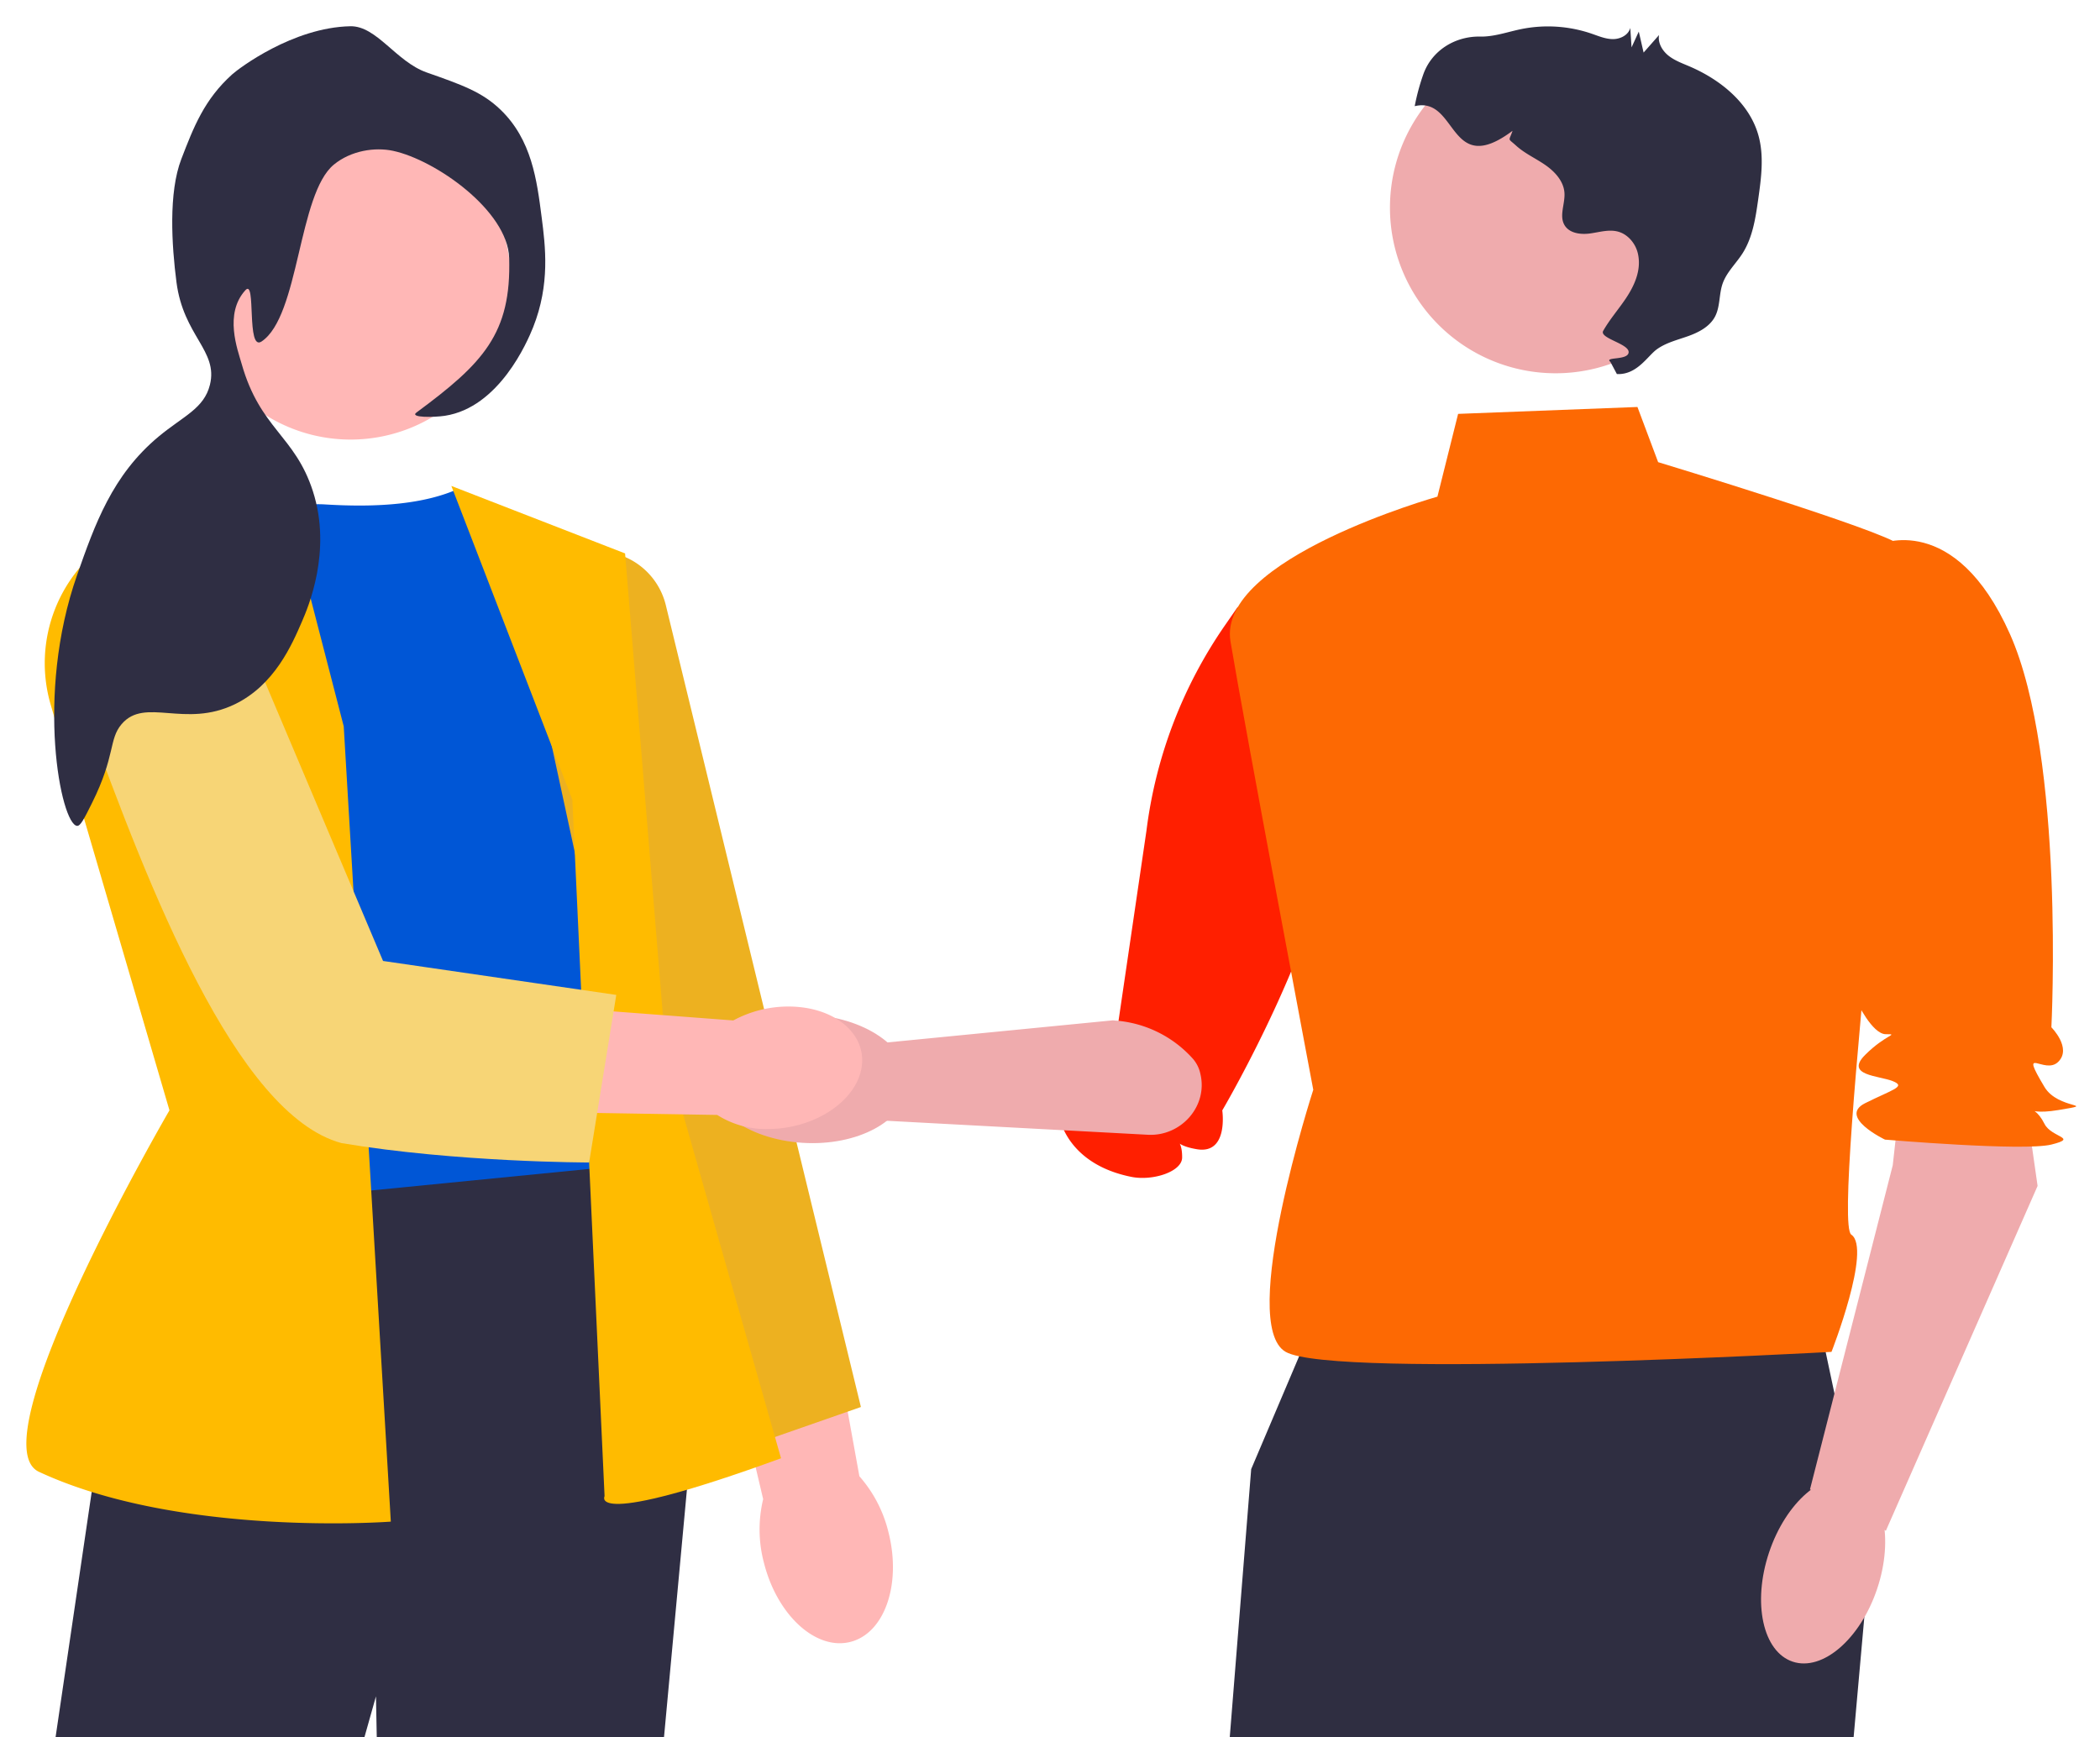 <svg xmlns="http://www.w3.org/2000/svg" xmlns:xlink="http://www.w3.org/1999/xlink" width="748.427" height="619.128" viewBox="0 0 748.427 619.128">
  <defs>
    <clipPath id="clip-path">
      <rect id="Rectangle_6" data-name="Rectangle 6" width="748.427" height="619.128" transform="translate(255.164 378.095)" fill="none"/>
    </clipPath>
  </defs>
  <g id="Group_203" data-name="Group 203" transform="translate(-255.164 -378.095)">
    <g id="Group_7" data-name="Group 7" clip-path="url(#clip-path)">
      <path id="Path_1" data-name="Path 1" d="M571.865,924.44c4.632,18.567-1.566,35.989-13.844,38.913s-25.982-9.757-30.615-28.331a46.184,46.184,0,0,1-.255-22.6l-18.6-78.916,38.66-7.885,14.232,78.634a46.842,46.842,0,0,1,10.422,20.19" fill="#ffb7b6"/>
      <path id="Path_2" data-name="Path 2" d="M409.337,1371.692l2.382,51.723-2.385,14.313,8.348,16.7,65.6,7.157,3.578-31.011-34.588-17.89-1.006-29.226Z" fill="#ffb7b6"/>
      <path id="Path_3" data-name="Path 3" d="M478.51,1449.654l-3.578,4.771-68.7-19.8s3.1,30.531,3.1,36.5,113.307,5.962,130.357,3.577,11.575-17.891,11.575-17.891l-70.707-33.469Z" fill="#2f2e43"/>
      <path id="Path_4" data-name="Path 4" d="M238.431,1333.618l-14.3,49.765-6.84,12.8,2.566,18.491,59.858,27.773,13.314-28.234-27.044-28.019,16.965-43.99Z" fill="#ffb7b6"/>
      <path id="Path_5" data-name="Path 5" d="M279.016,1429.618l-4.917,3.375-58.749-40.742s-6.834,29.917-8.743,35.568,105.439,41.91,122.356,45.108,16.691-13.246,16.691-13.246l-56.276-54.337Z" fill="#2f2e43"/>
      <path id="Path_6" data-name="Path 6" d="M418.4,552.368c-12.006,5.354-28.256,6.687-47.138,5.528a41.047,41.047,0,0,0-43.716,39.946l-3.915,173.517A40.913,40.913,0,0,0,361.1,813.1c25.719,2.115,59.666,2.345,86.429-6.5a40.988,40.988,0,0,0,27.929-42.992L458.917,598.186a40.97,40.97,0,0,0-17.21-29.443Z" fill="#0056d6"/>
      <path id="Path_7" data-name="Path 7" d="M465.407,794.7,302.432,810.8,222,1356.907h61.627l105.526-374.2,8.356,424.073h56.4l48.048-519.124Z" fill="#2f2e43"/>
      <path id="Path_8" data-name="Path 8" d="M506.914,898.8l-.212-.978L443.411,605.095a25.169,25.169,0,0,1,49.057-11.269l69.518,285.752Z" fill="#edb120"/>
      <path id="Path_9" data-name="Path 9" d="M351.746,536.7l-54.758,32.4a52.722,52.722,0,0,0-23.748,60.188l42.32,144.544s-68.915,118.394-46.522,128.84c50.322,23.471,125.413,17.756,125.413,17.756L377.668,636.974Z" fill="#fb0"/>
      <path id="Path_10" data-name="Path 10" d="M416.025,551.293l61.916,24.054L492.564,753.96l40.952,143.888c-69.363,25.32-62.887,13.521-62.887,13.521L459.14,663.087Z" fill="#fb0"/>
      <path id="Path_11" data-name="Path 11" d="M380.114,420.766a57,57,0,1,1-57,57,57,57,0,0,1,57-57" fill="#ffb7b6"/>
      <path id="Path_12" data-name="Path 12" d="M861.727,1490.539l-26.493,0-12.6-102.189,39.1,0Z" fill="#fdb4b4"/>
      <path id="Path_13" data-name="Path 13" d="M770.959,1489.938h0c-.825,1.39-1.26,5.874-1.26,7.488a8.992,8.992,0,0,0,8.992,8.992h82.045a6.134,6.134,0,0,0,6.134-6.133v-3.416s4.059-10.266-4.3-22.92c0,0-10.386,9.907-25.9-5.612l-4.577-8.29-33.126,24.227-18.362,2.261c-4.017.493-7.579-.077-9.645,3.4" fill="#2f2e41"/>
      <path id="Path_14" data-name="Path 14" d="M741.275,1490.539l-26.493,0-12.6-102.189,39.1,0Z" fill="#fdb4b4"/>
      <path id="Path_15" data-name="Path 15" d="M650.506,1489.938h0c-.825,1.39-1.26,5.874-1.26,7.488a8.992,8.992,0,0,0,8.992,8.992h82.045a6.134,6.134,0,0,0,6.134-6.133v-3.416s4.059-10.266-4.3-22.92c0,0-10.386,9.907-25.9-5.612l-4.576-8.29-33.126,24.227-18.362,2.261c-4.017.493-7.579-.077-9.645,3.4" fill="#2f2e41"/>
      <path id="Path_16" data-name="Path 16" d="M904.242,852.553,719.876,857.47l-18.795,44.247-22.995,287.611,19.666,253.2h57.41v-238.97l43.377-146.97,17.207,378.565,59.268,7.375,24.312-260.571,22.124-248.28Z" fill="#2f2e41"/>
      <path id="Path_17" data-name="Path 17" d="M976.432,766.369l4.916,34.415-54.08,122.911-27.041-14.749,29.5-115.536,4.916-44.249Z" fill="#efabad"/>
      <path id="Path_18" data-name="Path 18" d="M924.81,572.17s27.04-12.292,46.706,31.956,14.749,140.119,14.749,140.119,7.375,7.374,2.459,12.291-14.26-6.652-4.917,8.981c4.917,8.226,19.666,5.768,4.917,8.226s-9.581-4.411-4.917,4.917c2.458,4.916,12.291,4.916,2.458,7.374s-59.308-1.761-59.308-1.761-16.9-8.071-7.064-12.988,14.75-5.884,9.833-7.859-17.207-1.974-9.833-9.348,12.292-7.375,7.375-7.375-10.449-11.847-10.449-11.847Z" fill="#fd6903"/>
      <path id="Path_19" data-name="Path 19" d="M885.636,931.443c5.99-17.93,19.476-29.582,30.121-26.025s14.42,20.974,8.431,38.9-19.476,29.581-30.122,26.025-14.42-20.974-8.43-38.9" fill="#efabad"/>
      <path id="Path_20" data-name="Path 20" d="M731.986,663.388c-2.216,44.372-41.21,110.472-41.21,110.472s2.324,15.726-9.027,13.843-5.18-6.515-5.28,2.981c-.052,5.005-10.436,8.394-18.062,6.875-31.51-6.275-27.958-35.853-22.944-28.663,5.362,7.691,9.639,5.549,18.87,3.982,3.355-.57,8.3.526,14.375-8.389,13.518-19.85-15.334-19.648-15.334-19.648l10.376-70.65a164.294,164.294,0,0,1,27.97-73.2l4.534-6.545s37.948,24.568,35.732,68.94" fill="#ff1f00"/>
      <path id="Path_21" data-name="Path 21" d="M664.249,782.545l-115.315-6.181-.086-24.515,102.885-10.084,1.22.1a41.173,41.173,0,0,1,27.449,13.7,12,12,0,0,1,2.556,5.214c2.806,11.547-6.843,22.4-18.709,21.767" fill="#efabad"/>
      <path id="Path_22" data-name="Path 22" d="M546.663,740c19.689,1.9,34,13.581,31.964,26.081s-19.646,21.09-39.335,19.186-34-13.58-31.964-26.081S526.974,738.1,546.663,740" fill="#efabad"/>
      <path id="Path_23" data-name="Path 23" d="M838.741,523.151l-63.914,2.458-7.374,29.5s-78.663,22.124-73.747,51.623,29.5,159.784,29.5,159.784-27.04,83.579-9.833,93.412,194.528,0,194.528,0,14.42-36.873,7.046-41.79,22.124-240.905,17.207-245.822-86.037-29.5-86.037-29.5Z" fill="#fd6903"/>
      <path id="Path_24" data-name="Path 24" d="M809.571,393.065A59.035,59.035,0,1,1,750.536,452.1a59.035,59.035,0,0,1,59.035-59.036" fill="#efabad"/>
      <path id="Path_25" data-name="Path 25" d="M762.416,404.616c3-8.519,11.337-13.688,20.369-13.486.383.008.765.005,1.144-.011,4.549-.186,8.914-1.739,13.374-2.651a48.051,48.051,0,0,1,25.1,1.629c2.494.857,4.991,1.935,7.628,1.935s5.509-1.445,6.152-4q.23,3.474.458,6.947l2.574-5.622,1.719,7.473,5.505-6.246c-.492,2.753,1.113,5.527,3.286,7.287s4.857,2.735,7.43,3.831c11.1,4.733,21.529,13.113,24.729,24.751,2.021,7.353.964,15.157-.107,22.708-.947,6.675-1.977,13.58-5.6,19.262-2.326,3.643-5.678,6.708-7.094,10.791-1.32,3.806-.82,8.163-2.7,11.727-1.886,3.58-5.78,5.605-9.59,6.965s-7.862,2.323-11.143,4.69-7.09,9.186-14.24,8.819l-2.307-4.335c-2.374-1.934,6.411-.4,6.5-3.462s-10.57-4.951-9.059-7.614c2.317-4.084,5.453-7.638,8.064-11.541,3.054-4.564,5.456-9.9,4.4-15.468a11.255,11.255,0,0,0-2.969-5.788c-4.454-4.537-9.419-2.543-14.245-1.893-3.326.447-7.3-.07-9.026-2.948-2.02-3.367.232-7.65-.044-11.566-.292-4.151-3.436-7.554-6.858-9.92s-7.308-4.09-10.386-6.889-2.592-1.346-1.25-5.285c-22.888,17.166-19.506-12.474-34.872-8.768A77.886,77.886,0,0,1,762.416,404.616Z" fill="#2f2e41"/>
      <path id="Path_26" data-name="Path 26" d="M536.252,736.842c16.392.025,28.013,9.82,25.956,21.876s-17.009,21.8-33.406,21.777a32.261,32.261,0,0,1-18.036-5.021l-69.28-1.122L449.01,736.7l67.5,5.1a41.155,41.155,0,0,1,19.744-4.96" fill="#ffb7b6"/>
      <path id="Path_27" data-name="Path 27" d="M300.52,587.6h0c-14.087,9.608-20.251,30.193-14.092,47.1,21.489,58.986,52.794,140.587,90.4,150.81,41.114,6.917,88.3,6.917,88.3,6.917L474.8,732.7l-83.12-12.1L341.727,602.551c-6.738-18.674-25.674-25.543-41.207-14.948" fill="#f7d576"/>
      <path id="Path_28" data-name="Path 28" d="M407.232,403.919c12.555,4.412,19.738,6.936,26.319,13.277,11.115,10.708,12.95,25.019,14.654,38.316,1.334,10.4,3.058,23.851-3.033,39.217-2.079,5.244-12.162,28.607-31.463,31.56-3.791.579-12.69.732-10.125-1.162,23.739-17.525,33.87-28.106,33.04-55.116-.516-16.783-26.161-34.9-41.389-38.16-6.414-1.372-14.955-.121-21.078,4.908-12.8,10.507-12.253,53.954-25.748,63.036-5.55,3.735-1.852-22.557-5.762-18.293-7.716,8.413-2.767,21.3-1.38,26.2,6.577,23.274,18.977,25.552,25.4,45.426,6.935,21.457-1.794,41.658-3.864,46.449-3.6,8.333-9.78,22.635-23.9,29.5-17.921,8.709-32.047-2.632-40.379,7.091-4.657,5.436-2.138,11.191-10.55,28.1-2.746,5.518-4.119,8.278-5.335,8.18-5.752-.464-15.065-46.507,0-89.389,6.322-18,12.515-35.626,29.115-49.413,8.777-7.289,16.138-9.913,18.233-18.424,2.993-12.16-9.436-17.351-11.927-36.538-1.7-13.122-2.9-31.889,1.734-43.918,4.375-11.359,8.173-21.22,18.114-30.16,2.387-2.148,21.661-16.745,42.1-17.156C389.412,387.258,396.324,400.085,407.232,403.919Z" fill="#2f2e43"/>
    </g>
  </g>
</svg>
